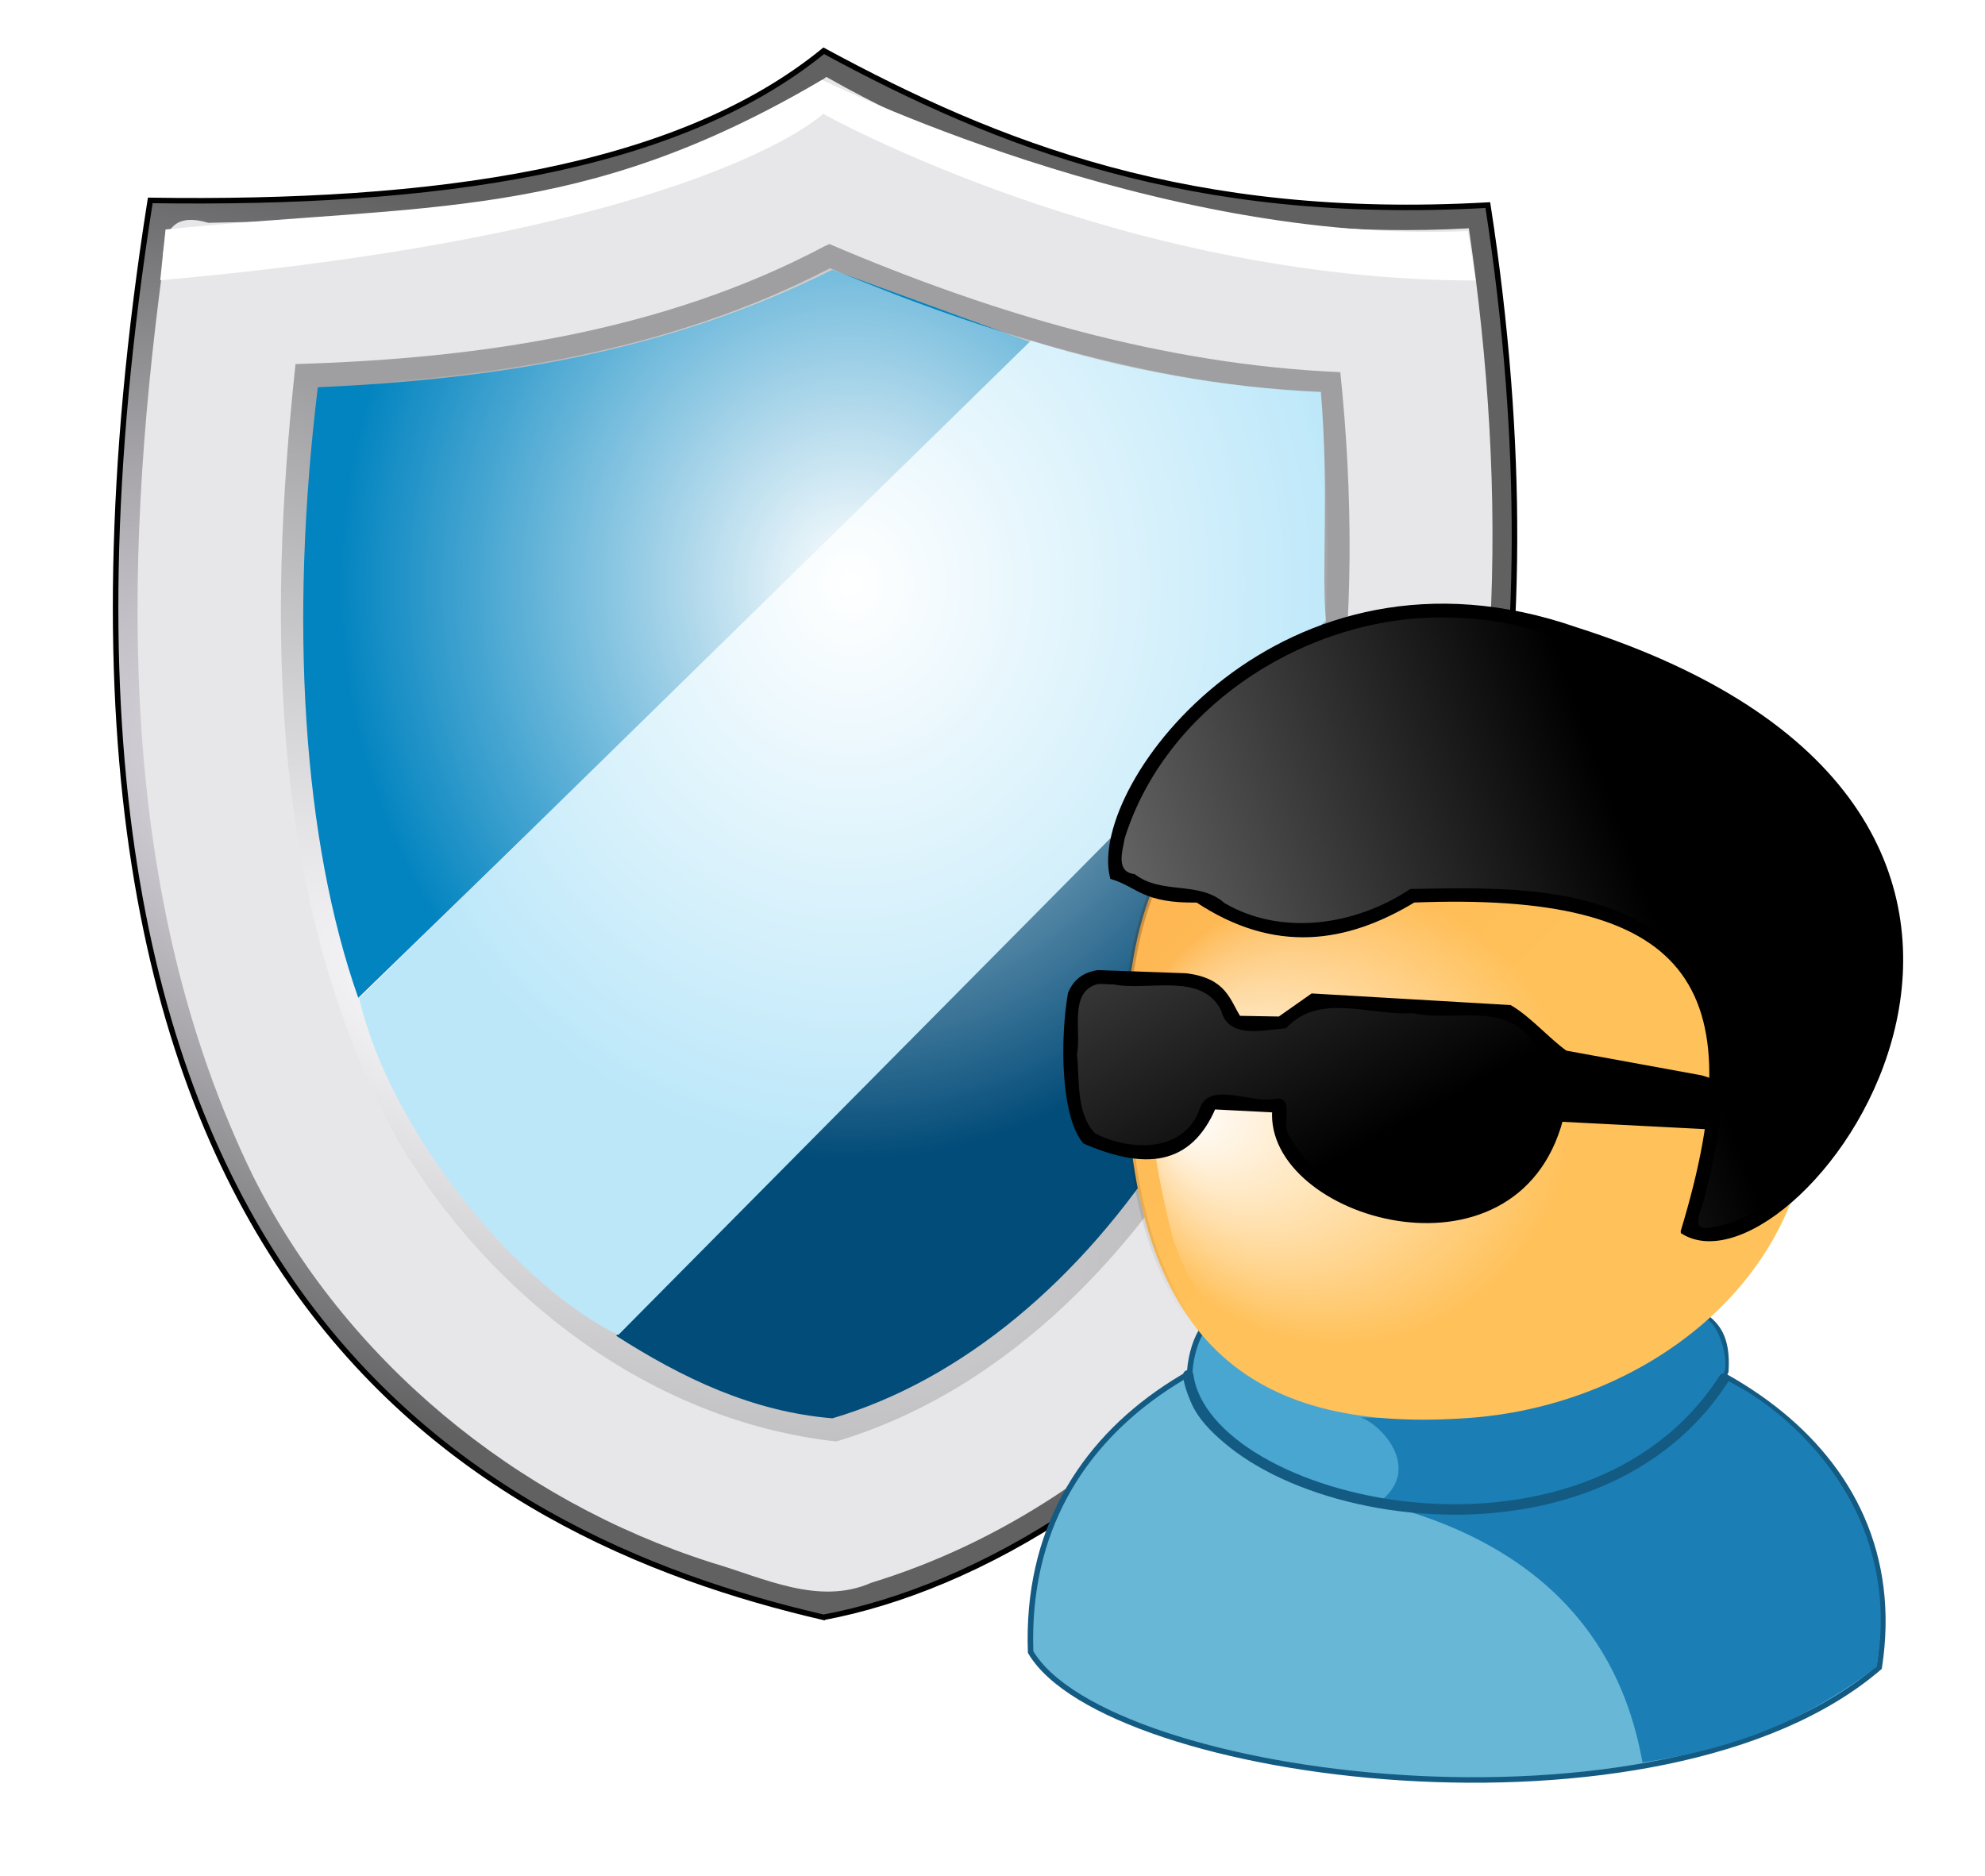 <?xml version="1.0" encoding="UTF-8" standalone="no"?>
<!-- Created with Inkscape (http://www.inkscape.org/) -->
<svg
    xmlns:inkscape="http://www.inkscape.org/namespaces/inkscape"
    xmlns:rdf="http://www.w3.org/1999/02/22-rdf-syntax-ns#"
    xmlns="http://www.w3.org/2000/svg"
    xmlns:sodipodi="http://sodipodi.sourceforge.net/DTD/sodipodi-0.dtd"
    xmlns:cc="http://creativecommons.org/ns#"
    xmlns:xlink="http://www.w3.org/1999/xlink"
    xmlns:dc="http://purl.org/dc/elements/1.1/"
    xmlns:svg="http://www.w3.org/2000/svg"
    xmlns:ns1="http://sozi.baierouge.fr"
    id="svg4442"
    sodipodi:docname="escudo usuario.svg"
    viewBox="0 0 360.09 340.36"
    version="1.1"
    inkscape:version="0.48.1 "
  >
  <title
      id="title3271"
    >espyware</title
  >
  <defs
      id="defs4444"
    >
    <linearGradient
        id="linearGradient4430"
        y2="546.93"
        gradientUnits="userSpaceOnUse"
        x2="1033.7"
        gradientTransform="translate(-227.53 11.054)"
        y1="395.91"
        x1="878.92"
        inkscape:collect="always"
      >
      <stop
          id="stop4110"
          style="stop-color:#fb9a3e"
          offset="0"
      />
      <stop
          id="stop4112"
          style="stop-color:#ffc15a"
          offset="1"
      />
    </linearGradient
    >
    <linearGradient
        id="linearGradient4432"
        y2="546.93"
        xlink:href="#linearGradient4098"
        gradientUnits="userSpaceOnUse"
        x2="1033.7"
        gradientTransform="translate(-227.53 11.054)"
        y1="395.91"
        x1="878.92"
        inkscape:collect="always"
    />
    <linearGradient
        id="linearGradient4098"
        inkscape:collect="always"
      >
      <stop
          id="stop4100"
          style="stop-color:#fb9a3e"
          offset="0"
      />
      <stop
          id="stop4102"
          style="stop-color:#000000;stop-opacity:0"
          offset="1"
      />
    </linearGradient
    >
    <radialGradient
        id="radialGradient4434"
        fx="748.22"
        fy="565.48"
        gradientUnits="userSpaceOnUse"
        cy="560.01"
        cx="792.32"
        gradientTransform="matrix(.66 .086 -.086 .659 322.12 120.74)"
        r="62.556"
        inkscape:collect="always"
      >
      <stop
          id="stop4267"
          style="stop-color:#ffffff"
          offset="0"
      />
      <stop
          id="stop4269"
          style="stop-color:#ffffff;stop-opacity:0"
          offset="1"
      />
    </radialGradient
    >
    <filter
        id="filter4367"
        color-interpolation-filters="sRGB"
        inkscape:collect="always"
      >
      <feGaussianBlur
          id="feGaussianBlur4369"
          stdDeviation="1.802"
          inkscape:collect="always"
      />
    </filter
    >
    <linearGradient
        id="linearGradient4438"
        y2="485.82"
        gradientUnits="userSpaceOnUse"
        x2="1072.2"
        gradientTransform="translate(-227.53 11.054)"
        y1="564.02"
        x1="858.43"
        inkscape:collect="always"
      >
      <stop
          id="stop4038"
          style="stop-color:#ffffff"
          offset="0"
      />
      <stop
          id="stop4040"
          style="stop-color:#ffffff;stop-opacity:0"
          offset="1"
      />
    </linearGradient
    >
    <linearGradient
        id="linearGradient4440"
        y2="552.71"
        gradientUnits="userSpaceOnUse"
        x2="1028.2"
        gradientTransform="translate(-227.53 11.054)"
        y1="347.4"
        x1="915.41"
        inkscape:collect="always"
      >
      <stop
          id="stop4092"
          style="stop-color:#ffffff"
          offset="0"
      />
      <stop
          id="stop4094"
          style="stop-color:#ffffff;stop-opacity:0"
          offset="1"
      />
    </linearGradient
    >
    <radialGradient
        id="radialGradient4676"
        gradientUnits="userSpaceOnUse"
        cy="470.61"
        cx="720.94"
        gradientTransform="matrix(1 0 0 1.123 -418.04 -30.483)"
        r="92.933"
        inkscape:collect="always"
      >
      <stop
          id="stop4210"
          style="stop-color:#ffffff"
          offset="0"
      />
      <stop
          id="stop4212"
          style="stop-color:#ffffff;stop-opacity:0"
          offset="1"
      />
    </radialGradient
    >
    <radialGradient
        id="radialGradient4684"
        gradientUnits="userSpaceOnUse"
        cy="591.41"
        cx="693.63"
        gradientTransform="matrix(1.881 .926 -.435 .884 -813.73 -590.7)"
        r="97.436"
        inkscape:collect="always"
      >
      <stop
          id="stop4190"
          style="stop-color:#fcfcff"
          offset="0"
      />
      <stop
          id="stop4192"
          style="stop-color:#9f9fa1"
          offset="1"
      />
    </radialGradient
    >
    <radialGradient
        id="radialGradient4688"
        gradientUnits="userSpaceOnUse"
        cy="550.54"
        cx="703.44"
        gradientTransform="matrix(.248 -.807 1.801 .552 -936.21 804.57)"
        r="127.38"
        inkscape:collect="always"
      >
      <stop
          id="stop4180"
          style="stop-color:#f0edf5"
          offset="0"
      />
      <stop
          id="stop4182"
          style="stop-color:#616162"
          offset="1"
      />
    </radialGradient
    >
  </defs
  >
  <sodipodi:namedview
      id="base"
      bordercolor="#666666"
      inkscape:pageshadow="2"
      inkscape:window-y="-8"
      pagecolor="#ffffff"
      inkscape:window-height="738"
      inkscape:window-maximized="1"
      inkscape:zoom="0.35"
      inkscape:window-x="-8"
      showgrid="false"
      borderopacity="1.0"
      inkscape:current-layer="layer1"
      inkscape:cx="300"
      inkscape:cy="520"
      inkscape:window-width="1280"
      inkscape:pageopacity="0.0"
      inkscape:document-units="px"
  />
  <g
      id="layer1"
      inkscape:label="Capa 1"
      inkscape:groupmode="layer"
      transform="translate(0 -712)"
    >
    <g
        id="g4690"
        transform="translate(-148.57 320)"
      >
      <path
          id="path4114"
          d="m297.99 685.43c-63.51-14.71-153.04-61.41-122.16-257.07 51.517 0.764 95.448-5.369 122.17-27.148 31.546 17.082 66.558 31.044 120.47 27.997 27.113 175.55-66.174 246.07-120.47 256.21z"
          sodipodi:nodetypes="ccccc"
          style="stroke:#000000;stroke-width:1px;fill:url(#radialGradient4688)"
          inkscape:connector-curvature="0"
      />
      <path
          id="path4158"
          d="m297.96 406.33c-31.991 22.971-73.339 25.4-111.62 26.094-7.009-2.101-8.35 2.323-8.281 8.375-7.285 54.867-8.356 113.7 16.406 164.56 16.777 33.429 47.684 58.862 83.315 70.184 9.279 2.713 19.294 7.814 28.829 3.619 47.414-14.547 82.226-55.965 98.428-101.63 16.506-45.894 17.037-96.283 9.991-144.11-40.518 2.284-81.406-7.514-116.56-27.469l-0.5 0.375z"
          style="fill:#e7e7e9"
          inkscape:connector-curvature="0"
      />
      <path
          id="path4152"
          d="m298.21 436.64c-29.28 15.571-63.024 20.464-96.031 21.406-5.103 47.426-4.797 98.389 18.73 141.13 16.847 28.306 45.971 50.679 79.364 54.341 31.527-9.438 55.505-35.322 70.927-63.576 20.881-39.736 25.124-86.224 20.51-130.42-32.137-1.384-63.279-10.672-92.688-23.25l-0.812 0.375z"
          style="fill:url(#radialGradient4684)"
          inkscape:connector-curvature="0"
      />
      <path
          id="path4164"
          d="m213.56 573.03 122.43-118.78-36.43-13.3c-29.99 14.952-61.402 19.948-93.334 21.303-5.213 42.636-2.721 82.23 7.333 110.78z"
          sodipodi:nodetypes="ccccc"
          style="fill:#0284c0"
          inkscape:connector-curvature="0"
      />
      <path
          id="path4166"
          d="m260.35 634.35 128.28-129.49c-2.146 72.316-42.336 130.66-89.046 144.46-14.593-1.202-27.229-7.299-39.235-14.969z"
          sodipodi:nodetypes="cccc"
          style="fill:#024c79"
          inkscape:connector-curvature="0"
      />
      <path
          id="path4168"
          d="m213.72 573.11 121.86-119.31c17.214 5.367 34.747 8.498 52.612 9.309 1.51 18.907 0.085 31.487 0.895 41.524l-128.34 129.55c-17.699-8.435-41.186-36.133-47.022-61.072z"
          sodipodi:nodetypes="cccccc"
          style="fill:#bbe7f9"
          inkscape:connector-curvature="0"
      />
      <path
          id="path4116"
          d="m298.58 440.92c-28.496 14.847-60.919 19.805-92.781 21-4.678 46.251-3.863 95.766 19.5 137.09 16.372 25.804 43.449 46.601 74.25 50.531 23.349-6.565 42.112-24.341 56.75-43.125 29.544-40.918 36.389-93.776 31.75-143.12-30.769-1.762-60.635-10.695-88.906-22.656l-0.562 0.281z"
          style="fill:none"
          inkscape:connector-curvature="0"
      />
      <path
          id="path4196"
          d="m178.6 433.63c47.807-4.85 75.13-1.258 119.09-27.15 0 0 60.681 30.051 117.16 27.433l1.418 8.979c-64.45-0.05-118.37-30.244-118.37-30.244s-22.345 21.53-120.26 30.195z"
          sodipodi:nodetypes="ccccccc"
          style="fill:#ffffff"
          inkscape:connector-curvature="0"
      />
      <path
          id="path4202"
          d="m299.11 440.67c-28.565 14.9-61.275 20.124-93.312 21.25-4.686 46.277-3.961 96.127 19.875 137.34 16.076 25.95 43.315 46.459 74.188 50.156 37.794-12.169 63.947-46.649 77.219-82.75 11.888-32.847 14.251-68.635 10.938-103.38-30.755-1.751-60.673-10.772-88.906-22.625z"
          style="fill:url(#radialGradient4676)"
          inkscape:connector-curvature="0"
      />
      <g
          id="g4371"
          transform="translate(-405.15 36.294)"
        >
        <path
            id="path4004"
            sodipodi:nodetypes="ccc"
            style="stroke:#145b83;stroke-width:1px;fill:#68b7d6"
            inkscape:connector-curvature="0"
            d="m740.68 655.43c13.69 23.303 114.71 36.567 153.94 2.799 12.52-81.338-157.1-90.252-153.94-2.799z"
        />
        <path
            id="path4006"
            sodipodi:nodetypes="ccccc"
            style="stroke:#145b83;fill:#48a6d0"
            inkscape:connector-curvature="0"
            d="m769.53 606.62c0.15 19.315 73.101 41.304 97.26-2.099 0.425-6.52-1.897-8.402-3.528-9.825-45.957 26.304-62.062 20.819-88.176 0.499-2.844-1.286-5.865 5.473-5.557 11.426z"
        />
        <path
            id="path4008"
            sodipodi:nodetypes="ccccccc"
            style="fill:#1b7eb5"
            inkscape:connector-curvature="0"
            d="m851.68 675.47c-2.418-13.29-10.243-37.735-47.971-47.087 8.397-6.041 0.48-14.405-3.22-15.541 29.833 1.376 39.929-5.992 61.484-17.67 3.76-2.45 7.917 14.775 1.107 9.584 9.717 2.305 36.668 21.598 31.055 53.372-12.847 9.698-25.347 14.776-42.455 17.343z"
        />
        <path
            id="path4010"
            sodipodi:nodetypes="cc"
            style="stroke-linejoin:round;stroke:#145b83;stroke-linecap:round;stroke-width:1.9;fill:none"
            inkscape:connector-curvature="0"
            d="m866.47 605.81c-25.29 39.336-93.966 23.123-97.202-0.592"
        />
        <path
            id="path3999"
            sodipodi:nodetypes="sssss"
            style="stroke:url(#linearGradient4432);fill:url(#linearGradient4430)"
            inkscape:connector-curvature="0"
            d="m881.87 551.03c2.799 34.2-27.659 59.44-61.575 61.925-38.205 2.799-60.609-12.334-62.275-61.225-1.879-55.164 28.268-62.625 62.275-62.625s58.785 27.839 61.575 61.925z"
        />
        <path
            id="path4263"
            style="filter:url(#filter4367);stroke:url(#linearGradient4432);fill:url(#radialGradient4434)"
            inkscape:connector-curvature="0"
            d="m819.06 493.06c-17.688-0.056-38.911 2.552-49.188 18.781-11.325 20.715-9.067 46.116-3.478 68.203 4.659 15.178 18.249 27.349 34.353 28.422 27.551 4.406 59.603-6.687 72.594-32.594 10.177-21.863 2.568-48.515-13.27-65.707-10.581-11.07-25.747-17.531-41.012-17.105z"
        />
        <path
            id="path4012"
            sodipodi:nodetypes="cccccccccccccccc"
            style="stroke:#000000;stroke-width:1px;fill:#000000"
            inkscape:connector-curvature="0"
            d="m862.35 551.3-24.7-4.511c-3.365-2.441-6.658-6.281-10.048-8.246l-35.795-2.09-5.949 4.182-7.473-0.135c-2.007-3.092-2.452-6.868-9.576-7.723l-15.927-0.57c-2.726 0.44-4.117 1.873-4.929 3.736-1.458 8.438-1.294 22.112 2.61 26.812 10.713 4.611 18.846 4.121 23.261-6.283l11.19 0.575c-1.541 19.116 43.534 32.712 51.773 1.665l26.11 1.343 7.792-6.082z"
        />
        <path
            id="path4002"
            sodipodi:nodetypes="cccccc"
            style="stroke:#000000;stroke-width:1px;fill:#000000"
            inkscape:connector-curvature="0"
            d="m859.11 579.13c13.803-45.473 0.916-62.147-48.98-60.175-12.24 7.391-25.084 9.353-39.184 0-9.806 0.159-10.551-2.703-15.394-4.198-4.026-16.67 30.89-63.218 83.966-44.782 106.45 33.901 40.321 121.97 19.592 109.16z"
        />
        <path
            id="path4032"
            style="fill:url(#linearGradient4438)"
            inkscape:connector-curvature="0"
            d="m812.91 467.77c-23.779 0.865-47.88 16.783-55.156 40-0.421 2.445-1.693 6.122 1.812 6.531 4.924 3.811 11.652 1.131 16.281 5.25 10.55 6.128 23.923 3.969 33.719-2.562 16.633-0.302 35.958-0.937 48.875 11.188 11.232 11.775 8.192 29.94 4.632 44.22-0.307 2.381-3.342 6.835 1.024 5.999 12.306-1.935 20.796-13.642 26.375-24.125 9.284-17.495 7.859-40.608-5.807-55.416-15.091-16.804-37.156-25.64-58.787-30.303-4.287-0.667-8.633-0.947-12.969-0.781z"
        />
        <path
            id="path4086"
            style="fill:url(#linearGradient4440)"
            inkscape:connector-curvature="0"
            d="m752.88 534.24c-5.348 1.315-2.961 8.688-3.781 12.688 0.476 4.684-0.187 10.874 3.281 14.406 6.152 3.156 15.753 3.587 18.812-4 1.523-5.888 9.411-1.272 13.906-2.281 3.8-0.462 0.665 4.967 2.781 7.156 6.611 11.884 23.268 15.765 35.313 10.688 6.539-2.896 10.724-9.43 12.062-16.281 9.187 0.045 18.953 1.881 27.789 0.792 8.145-4.322-5.572-4.401-9-5.583-7.753-2.177-17.341-0.769-22.757-7.833-5.115-6.391-14.256-2.912-21.283-4.465-7.784 0.501-16.948-3.848-22.998 2.747-3.989 0.269-10.462 2.025-11.75-3.219-3.517-7.083-13.307-3.48-19.492-4.746-0.957 0.005-1.932-0.135-2.883-0.066z"
        />
      </g
      >
    </g
    >
  </g
  >
</svg
>
